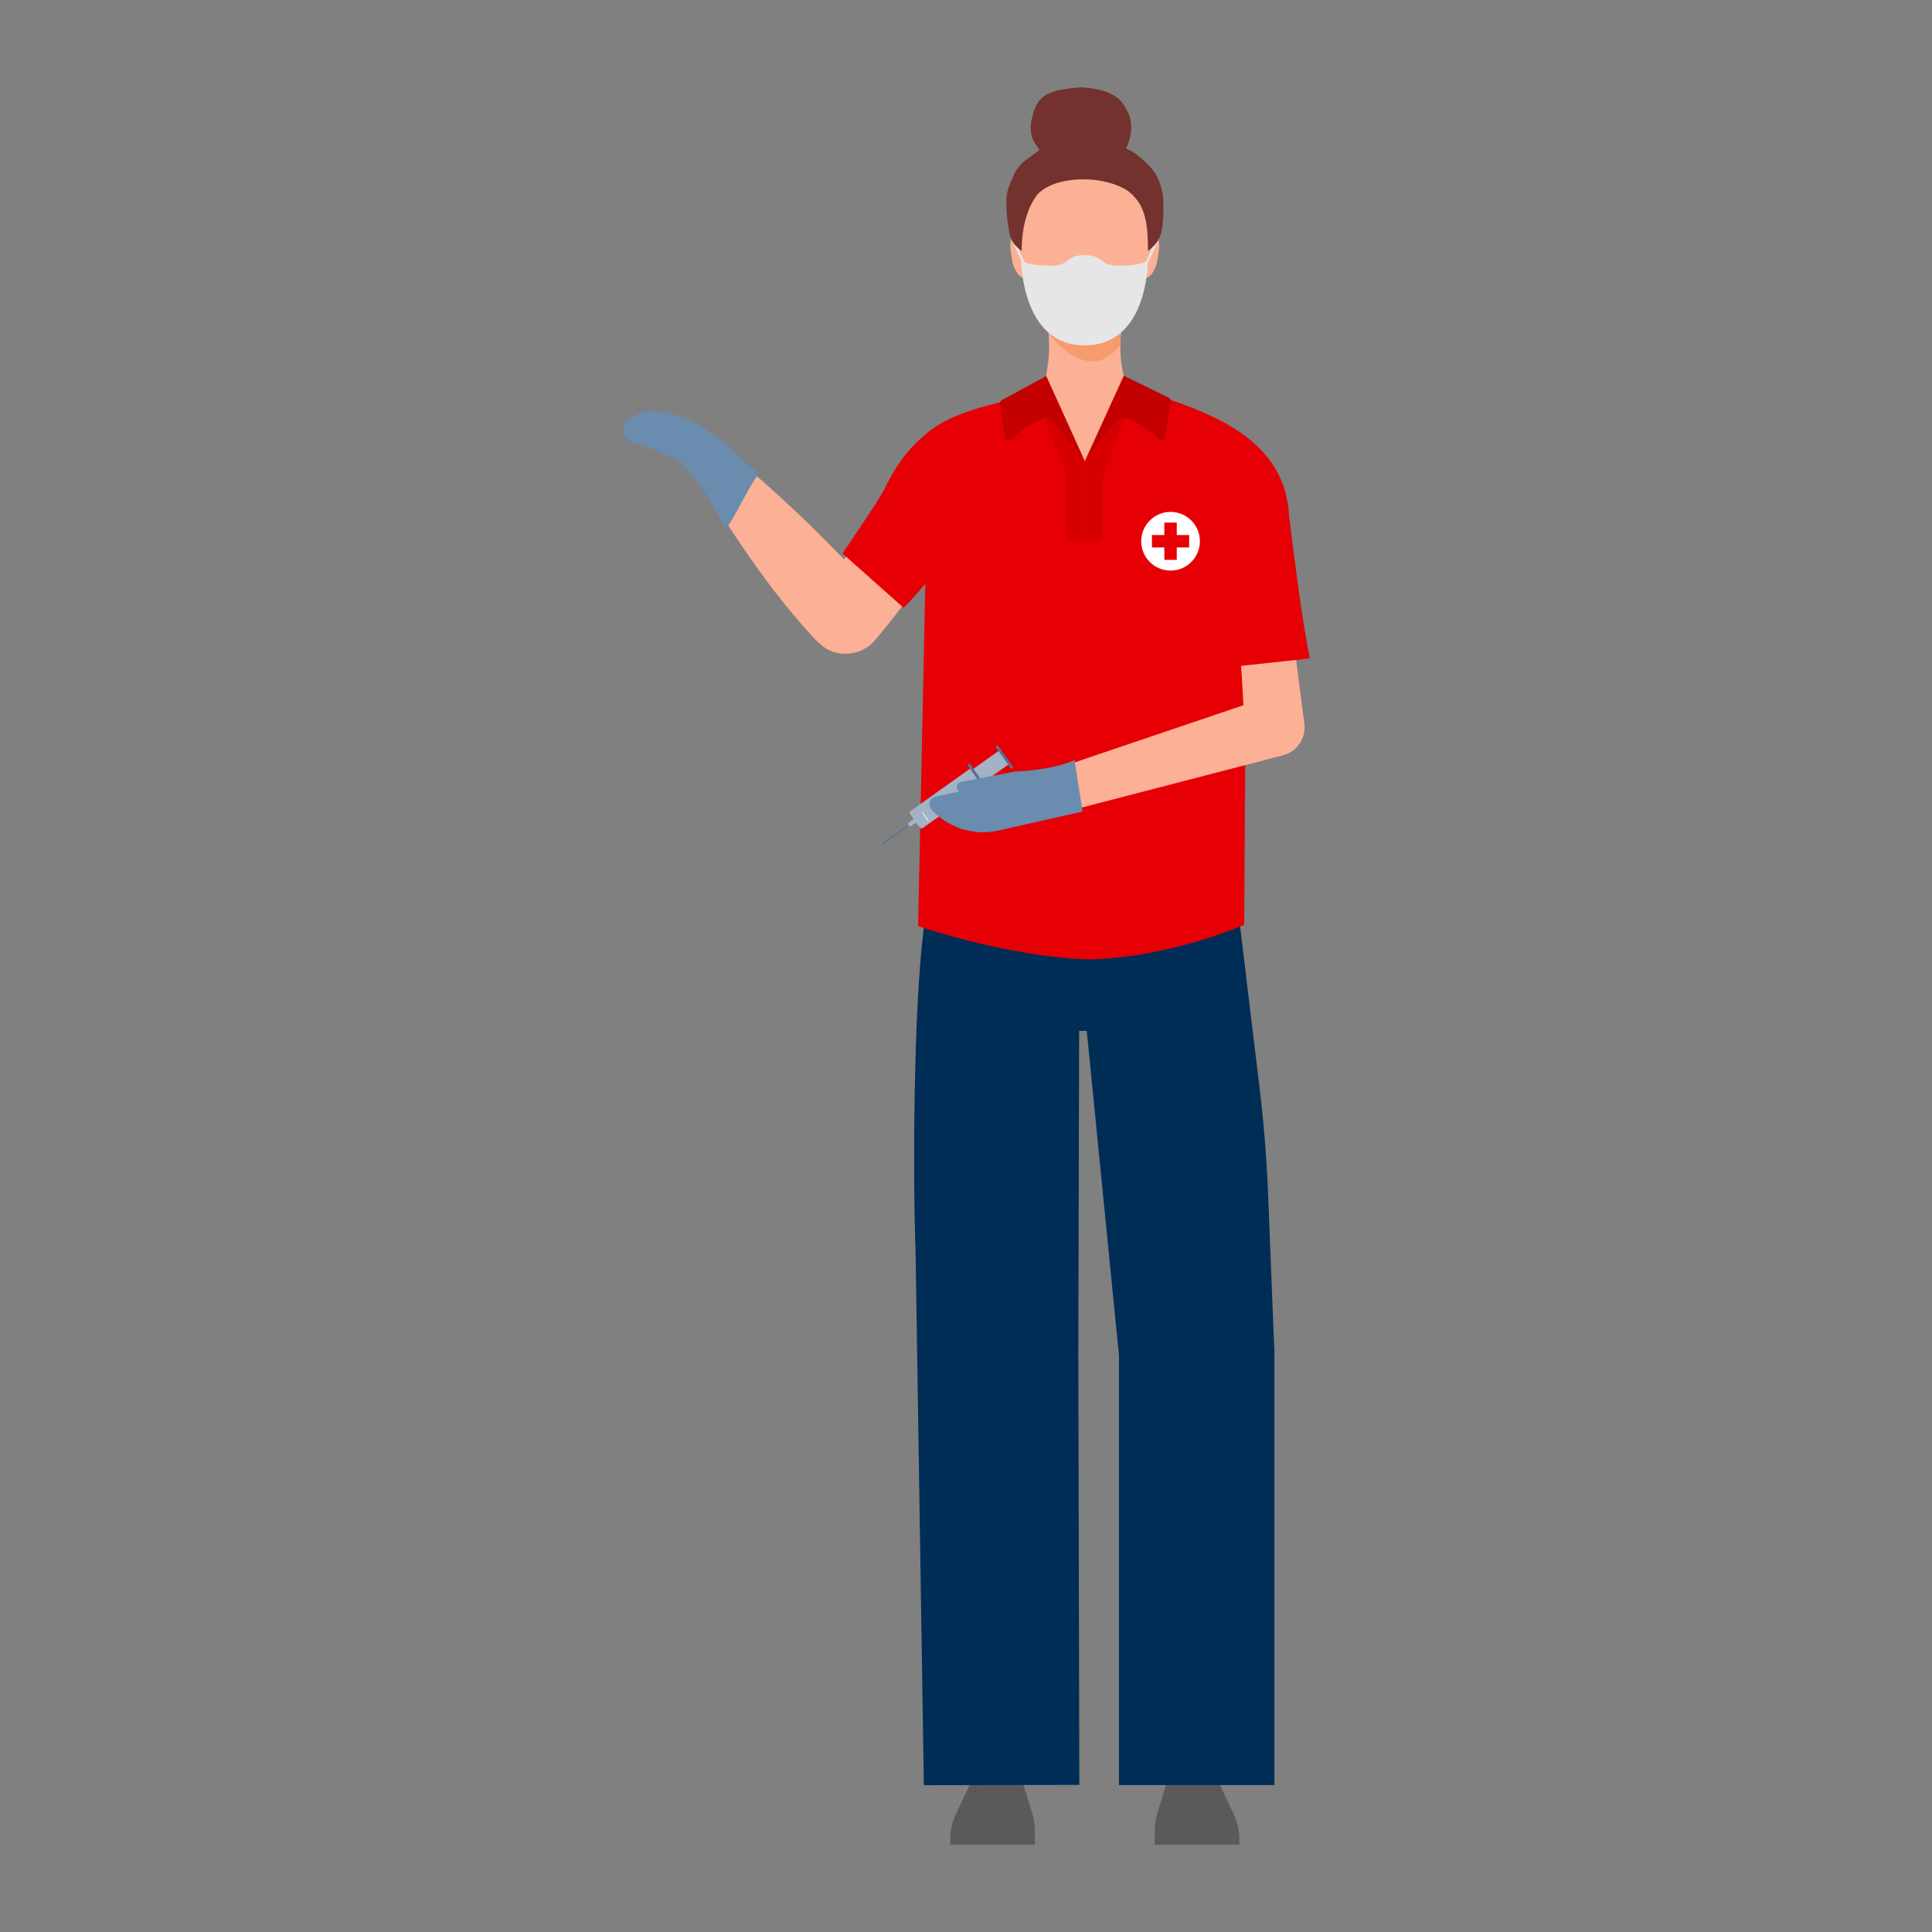 <?xml version="1.0" encoding="UTF-8"?>
<svg xmlns="http://www.w3.org/2000/svg" id="Ebene_1" viewBox="0 0 200 200">
  <rect x="0" y="0" width="200" height="200" fill="#808080" stroke="none"/>
  <defs>
    <style>.cls-1{fill:none;}.cls-2{fill:#f59b6e;}.cls-3{fill:#e6e6e6;}.cls-4{fill:#a4b2c6;}.cls-5{fill:#fcb095;}.cls-6{fill:#698caf;}.cls-7{fill:#fff;}.cls-8{fill:#002d55;}.cls-9{fill:#c40000;}.cls-10{fill:#5a5a5a;}.cls-11{fill:#e60005;}.cls-12{fill:#73322d;}.cls-13{fill:#557391;}.cls-14{fill:#d70000;}</style>
  </defs>
  <path class="cls-5" d="M106.5,49.093c-2.779.685-5.438,1.806-7.005,4.113-1.235,2.502-2.657,4.9-4.161,6.954-1.467,2.053-2.988,4.008-4.597,5.923-1.278,1.752-3.917,2.135-5.597.786-.242-.19-.524-.445-.735-.667-4.055-4.313-7.448-9.307-10.614-14.268-1.068-1.778-2.347-3.353-3.809-4.893l2.257-2.519c1.734,1.27,3.512,2.664,5.285,4.055,4.445,3.798,8.637,7.936,12.556,12.236-.489-.391-.812-.654-1.807-.881-1.15-.348-3.043.424-3.59,1.196.073-.079.53-.619.614-.713,2.477-2.926,5.179-6.306,6.93-9.567,1.21-2.539,3.362-4.723,5.744-6.083,2.32-1.343,4.748-2.106,7.174-2.539l1.356,6.867h0Z"></path>
  <path class="cls-11" d="M107.808,51.236c-3.797.602-6.025.042-7.795,3.226-.771,1.277-1.647,2.564-2.462,3.726-1.298,1.741-2.42,3.104-4.006,4.735-0-0-6.329-5.626-6.329-5.626,1.303-1.959,3.054-4.474,4.235-6.461,1.086-2.265,2.349-4.238,4.39-5.897,2.599-2.331,7.411-3.209,9.965-3.837-0-0,2.001,10.135,2.001,10.135h0Z"></path>
  <path class="cls-10" d="M128.301,190.474v.491h-8.762v-1.443c0-.638.096-1.273.285-1.883l1.279-4.133h4.572s2.011,4.238,2.011,4.238c.405.853.615,1.786.615,2.73Z"></path>
  <path class="cls-10" d="M98.363,190.474v.491s8.762,0,8.762,0v-1.443c0-.638-.096-1.273-.285-1.883l-1.279-4.133h-4.572s-2.011,4.238-2.011,4.238c-.405.853-.615,1.786-.615,2.73Z"></path>
  <path class="cls-8" d="M131.887,139.119l-.61-15.431c-.145-3.671-.438-7.335-.878-10.983l-2.017-16.728c-.617-12.296-5.65-13.031-7.123-13.926-3.968-2.411-15.647-2.374-19.524.06-1.491.935-6.111,14.007-6.111,14.007-1.047,8.255-1.144,25.073-.846,33.389l.859,55.299,16.093-.035-.101-44.839.082-33.215h.789l3.336,33.594v44.477h16.093v-44.876c0-.265-.013-.531-.039-.795Z"></path>
  <path class="cls-11" d="M119.841,40.942l-3.153-.565c-3.397-.843-5.543-.853-8.924.051l-2.465.514-9.341,11.365-.915,43.566s9.009,3.11,17.464,3.445h.598c8.455-.334,15.696-3.586,15.696-3.586l.268-43.425-9.229-11.365Z"></path>
  <path class="cls-5" d="M108.517,37.41c.124-1.009.217-3.72-.466-4.411-1.295-1.311,9.772-1.316,8.478-.005-.682.691-.59,3.407-.466,4.416.23,1.871.237.943.569,3.008,0,0,.045.413.045.626,0,2.419-1.961,6.706-4.38,6.706-2.419,0-4.38-4.287-4.38-6.706,0-.212.369-1.762.599-3.634Z"></path>
  <path class="cls-1" d="M108.435,33.874c.038.168.069.349.092.54-.014-.101-.053-.373-.077-.479-.006-.024-.01-.038-.015-.061Z"></path>
  <path class="cls-2" d="M115.978,35.676c.003-.452.029-.915.086-1.338.076-.599.19-.861.19-.861,0,0-4.901,2.578-7.963-.085,0,0,.05.108.125.406.006.026.013.05.019.077.005.022.01.036.015.061.024.106.063.377.077.479.001.01.003.019.004.029.001.004.003.018.003.018,0,0,4.109,5.716,7.443,1.215Z"></path>
  <path class="cls-5" d="M119.002,21.121c0-3.572-2.995-6.439-6.719-6.439-3.724,0-6.719,2.866-6.719,6.439,0,.039-.005,3.815-.008,4.716-.005,1.438.231,2.871.74,4.209,1.973,5.183,5.319,5.71,5.986,5.71.668,0,4.014-.527,5.986-5.71.509-1.338.745-2.771.74-4.209-.003-.9-.008-4.677-.008-4.716Z"></path>
  <path class="cls-5" d="M119.864,24.718c-.283-.472-1.627-.241-1.789-.038-.091-.243-.113,1.107-.155,1.403-.015.103-.049.317-.08.506-.049.301-.062.607-.032.899.117,1.132.602,1.268.696,1.284.001 0.0.001 0.0.002 0.0.001 0.0.001 0.0.002 0.0.094.014.597.037,1.062-1.002.12-.268.203-.563.25-.864.03-.189.064-.403.082-.505.053-.294.224-1.241-.04-1.683Z"></path>
  <path class="cls-5" d="M104.729,24.718c.283-.472,1.627-.241,1.789-.038.091-.243.113,1.107.155,1.403.015.103.049.317.08.506.049.301.062.607.032.899-.117,1.132-.602,1.268-.696,1.284-.001 0-.001 0-.002 0-.001 0-.001 0-.002 0-.094.014-.597.037-1.062-1.002-.12-.268-.203-.563-.25-.864-.03-.189-.064-.403-.082-.505-.053-.294-.224-1.241.04-1.683Z"></path>
  <circle class="cls-7" cx="121.175" cy="56.029" r="3.037"></circle>
  <polygon id="Bildmarke" class="cls-11" points="123.105 55.386 121.819 55.386 121.819 54.099 120.532 54.099 120.532 55.386 119.246 55.386 119.246 56.672 120.532 56.672 120.532 57.958 121.819 57.958 121.819 56.672 123.105 56.672 123.105 55.386"></polygon>
  <polygon class="cls-14" points="108.076 43.227 108.945 45.423 110.446 49.458 110.446 56.029 112.297 56.029 112.297 47.749 109.798 43.228 108.286 42.782 108.076 43.227"></polygon>
  <path class="cls-6" d="M66.783,42.608c-.581.055-1.316.506-1.814.862-.376.269-.554.744-.435,1.191.023.086.047.172.072.258.141.487.532.883,1.033.958,1.346.203,2.734,1.127,4.064,1.489.91.247.928.734,1.818,1.695,1.567,1.692,2.644,3.97,3.599,5.66.516-.337,2.908-5.312,3.424-5.633-3.375-3.122-7.011-6.926-11.761-6.48Z"></path>
  <path class="cls-5" d="M119.571,42.516c4.66,1.39,10.63,3.194,12.255,8.539.463,1.985.675,3.987.945,5.952.67,5.275,1.554,12.736,2.258,17.933.179,1.499-.791,2.888-2.212,3.25 0.0 0-23.892,6.202-23.892,6.202l-1.27-4.254,23.38-7.916-2.211,3.249c-.216-5.931-.702-11.884-1.443-17.758-.226-1.639-.456-3.247-.76-4.824-.166-.717-.496-1.118-1.138-1.605-1.829-1.317-4.666-1.786-7.056-1.862-0.0 0,1.143-6.906,1.143-6.906h0Z"></path>
  <path class="cls-4" d="M100.507,79.51l1.257,1.766-6.229,4.435c-.107.076-.255.051-.331-.056l-.982-1.379c-.076-.107-.051-.255.056-.331l6.229-4.435Z"></path>
  <rect class="cls-4" x="101.289" y="77.457" width="1.735" height="4.421" transform="translate(96.512 209.092) rotate(-125.452)"></rect>
  <rect class="cls-13" x="99.593" y="80.235" width="3.125" height=".289" transform="translate(94.35 209.402) rotate(-125.452)"></rect>
  <rect class="cls-13" x="102.554" y="78.226" width="2.846" height=".289" transform="translate(100.444 208.527) rotate(-125.452)"></rect>
  <path class="cls-13" d="M92.767,84.564h.039c.025,0,.044.02.044.044v3.503h-.128v-3.503c0-.025.02-.044.044-.044Z" transform="translate(76.274 212) rotate(-125.452)"></path>
  <path class="cls-7" d="M96.096,85.004c-.012,0-.023-.005-.03-.016l-.588-.825c-.012-.017-.008-.04.009-.052.016-.014.04-.01.052.009l.588.825c.012.017.008.04-.009.052-.006.005-.014.007-.021.007Z"></path>
  <path class="cls-7" d="M97.266,84.171c-.012,0-.023-.005-.03-.016l-.588-.825c-.012-.017-.008-.04.009-.052.016-.014.04-.01.052.009l.588.825c.012.017.008.04-.009.052-.006.005-.014.007-.021.007Z"></path>
  <path class="cls-7" d="M98.458,83.322c-.012,0-.023-.005-.03-.016l-.588-.826c-.012-.017-.008-.04.009-.052.016-.013.04-.009.052.009l.588.826c.012.017.008.04-.009.052-.006.005-.014.007-.021.007Z"></path>
  <path class="cls-7" d="M99.835,82.342c-.012,0-.023-.005-.03-.016l-.588-.825c-.012-.017-.008-.04.009-.052.016-.014.04-.009.052.009l.588.825c.012.017.008.04-.009.052-.006.005-.014.007-.021.007Z"></path>
  <path class="cls-4" d="M95.086,84.373l.31.436-1.123.716c-.063.04-.147.024-.19-.037l-.068-.096c-.043-.061-.031-.145.027-.192l1.044-.827Z"></path>
  <path class="cls-6" d="M105.108,79.865c4.182-.181,6.118-1.177,6.118-1.177l.847,5.318-8.951,2.022c-2.461.472-4.966-.381-6.69-2.198-.446-.47-.185-1.253.449-1.386l2.41-.502c-.109-.11-.198-.24-.229-.4-.053-.275.144-.545.439-.601l5.607-1.075Z"></path>
  <path class="cls-11" d="M119.743,40.912c6.032,2.001,13.348,4.718,13.707,12.559.641,4.964,1.194,9.8,2.135,14.692 0-0-8.398.905-8.398.905-.046-2.421-.256-4.829-.526-7.223-.338-2.957-.801-5.895-1.437-8.76-.049-.116-.094-.175-.18-.283-1.611-1.463-4.35-1.768-6.988-1.698-0.0 0,1.687-10.192,1.687-10.192h0Z"></path>
  <polygon class="cls-14" points="116.502 43.227 115.633 45.423 114.132 49.458 114.132 56.029 112.281 56.029 112.281 47.749 114.779 43.228 116.292 42.782 116.502 43.227"></polygon>
  <path class="cls-9" d="M121.013,41.181l-4.677-2.289-4.034,8.842c.434-.829,2.856-3.611,3.5-4.319.097-.106.223-.18.367-.18,1.202.001,3.13,1.607,3.937,2.329.167.149.433.061.478-.158l.608-3.649c.043-.21.068-.434-.179-.576Z"></path>
  <path class="cls-9" d="M108.308,38.922l-4.591,2.498c-.246.143-.222.366-.179.576l.505,3.445c.045.219.311.307.478.158.807-.723,2.735-2.328,3.937-2.329.144-0.0.283.063.367.18,1.193,1.662,3.076,3.506,3.485,4.3l-4.002-8.827Z"></path>
  <path class="cls-3" d="M119.918,24.601c-.06-.026-.137-.002-.166.061l-1.144,2.432c-.322.163-1.088.41-2.83.41-2.089,0-1.487-1.098-3.506-1.098-2.019,0-1.417,1.098-3.506,1.098-1.521,0-2.296-.189-2.685-.346l-1.174-2.496c-.03-.063-.105-.091-.166-.061-.062.029-.09.104-.061.166l1.04,2.211c.001.251.096,8.778,6.552,8.778,5.943,0,6.494-7.056,6.545-8.519l1.161-2.469c.029-.062.002-.137-.061-.166Z"></path>
  <path class="cls-12" d="M120.416,20.664c-.023-.89-.407-2.452-1.442-3.487-.924-.924-1.235-1.247-2.4-1.812.092-.208,1.082-2.188.094-3.929-.406-.716-.941-2.165-4.753-2.4-3.671.282-4.61.88-5.129,3.388-.412,1.988.711,2.729.8,3.106-.957.804-2.018,1.228-2.588,2.494-.546,1.214-.791,1.75-.814,2.64-.027,1.052.061,2.117.297,3.383.241,1.302.959,1.619,1.282,1.947,0-1.376.179-2.627.533-3.717l.001.003s.001-.008.001-.009c.276-.847.66-1.593,1.158-2.218.84-.791,2.288-1.49,4.787-1.49,1.729,0,3.485.496,4.521,1.202,1.773,1.374,2.075,3.191,2.075,6.23.324-.329,1.166-.787,1.407-2.089.235-1.266.198-2.19.172-3.242Z"></path>
</svg>
